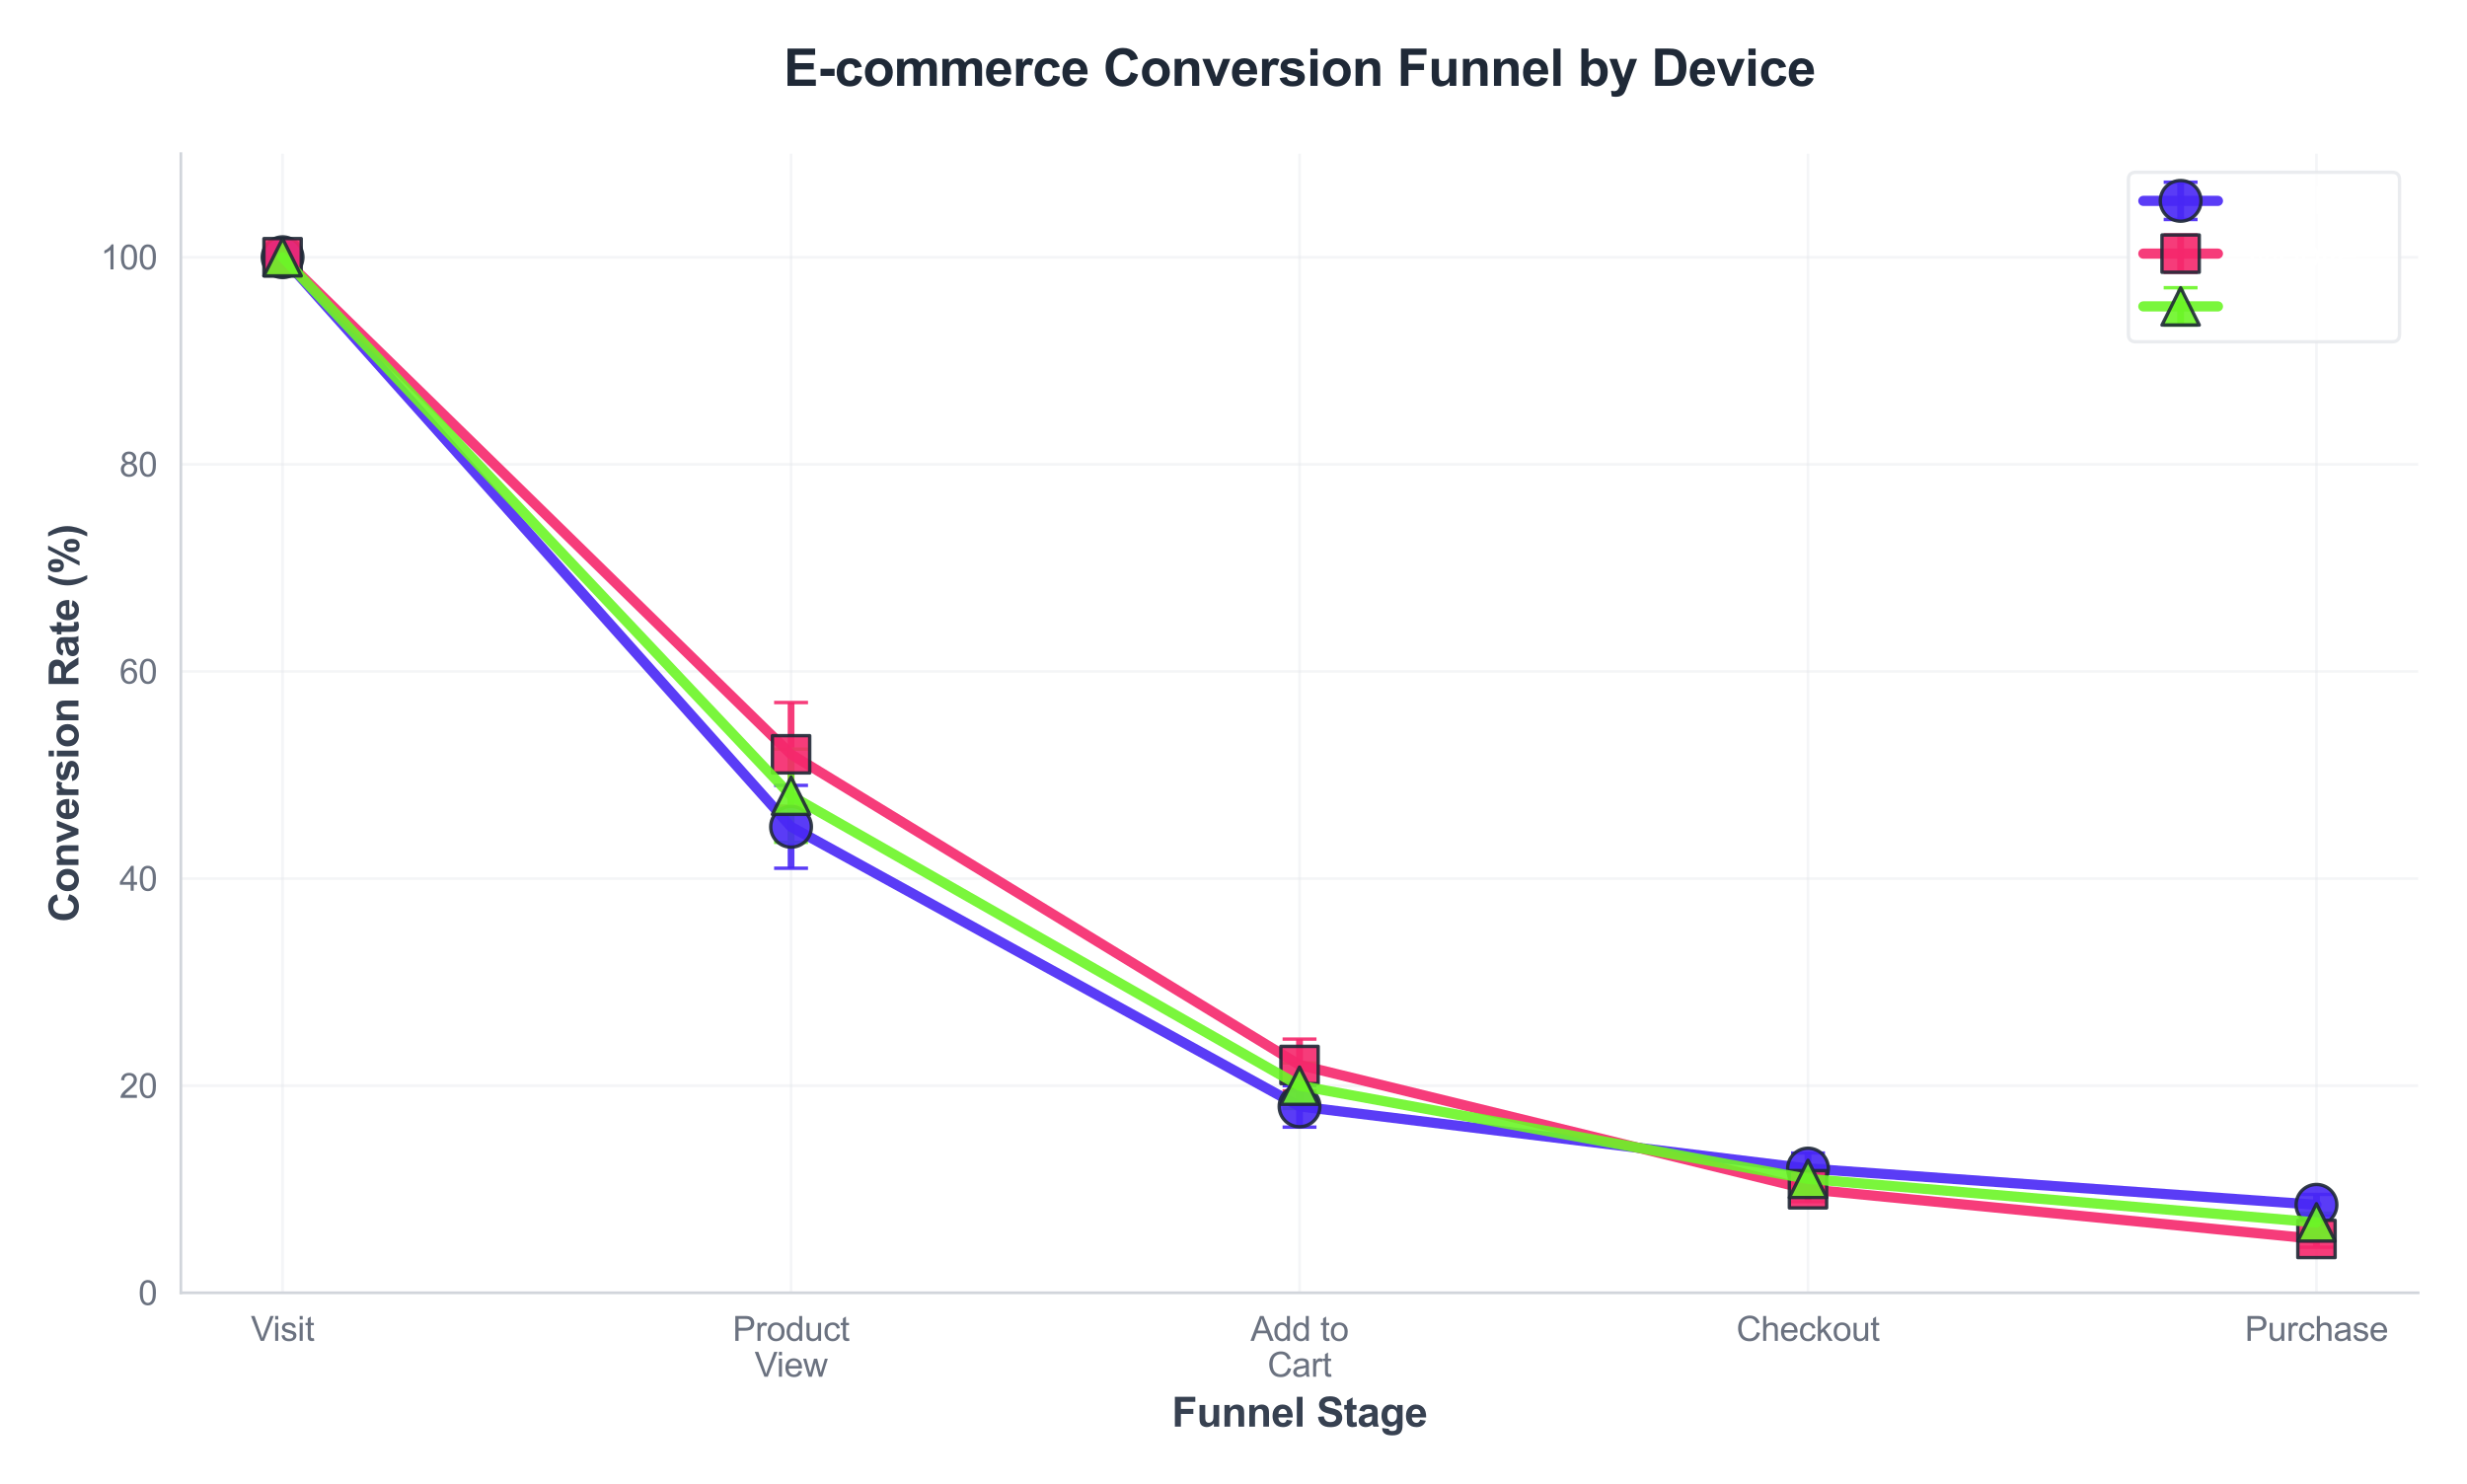 <?xml version="1.0" encoding="utf-8" standalone="no"?>
<!DOCTYPE svg PUBLIC "-//W3C//DTD SVG 1.1//EN"
  "http://www.w3.org/Graphics/SVG/1.1/DTD/svg11.dtd">
<svg xmlns:xlink="http://www.w3.org/1999/xlink" viewBox="0 0 727.525 437.68" xmlns="http://www.w3.org/2000/svg" version="1.1">
 <defs>
  <style type="text/css">*{stroke-linejoin: round; stroke-linecap: butt}</style>
 </defs>
 <g id="figure_1">
  <g id="patch_1">
   <path d="M 0 437.68 
L 727.525 437.68 
L 727.525 0 
L 0 0 
z
" style="fill: #ffffff"/>
  </g>
  <g id="axes_1">
   <g id="patch_2">
    <path d="M 53.344 381.297 
L 713.125 381.297 
L 713.125 45.32 
L 53.344 45.32 
z
" style="fill: #ffffff"/>
   </g>
   <g id="matplotlib.axis_1">
    <g id="xtick_1">
     <g id="line2d_1">
      <path d="M 83.334 381.297 
L 83.334 45.32 
" clip-path="url(#p81d27614bf)" style="fill: none; stroke: #e5e7eb; stroke-opacity: 0.4; stroke-width: 0.8; stroke-linecap: round"/>
     </g>
     <g id="text_1">
      <!-- Visit -->
      <g style="fill: #6b7280" transform="translate(73.976 395.455) scale(0.1 -0.1)">
       <defs>
        <path id="ArialMT-56" d="M 1803 0 
L 28 4581 
L 684 4581 
L 1875 1253 
Q 2019 853 2116 503 
Q 2222 878 2363 1253 
L 3600 4581 
L 4219 4581 
L 2425 0 
L 1803 0 
z
" transform="scale(0.016)"/>
        <path id="ArialMT-69" d="M 425 3934 
L 425 4581 
L 988 4581 
L 988 3934 
L 425 3934 
z
M 425 0 
L 425 3319 
L 988 3319 
L 988 0 
L 425 0 
z
" transform="scale(0.016)"/>
        <path id="ArialMT-73" d="M 197 991 
L 753 1078 
Q 800 744 1014 566 
Q 1228 388 1613 388 
Q 2000 388 2187 545 
Q 2375 703 2375 916 
Q 2375 1106 2209 1216 
Q 2094 1291 1634 1406 
Q 1016 1563 777 1677 
Q 538 1791 414 1992 
Q 291 2194 291 2438 
Q 291 2659 392 2848 
Q 494 3038 669 3163 
Q 800 3259 1026 3326 
Q 1253 3394 1513 3394 
Q 1903 3394 2198 3281 
Q 2494 3169 2634 2976 
Q 2775 2784 2828 2463 
L 2278 2388 
Q 2241 2644 2061 2787 
Q 1881 2931 1553 2931 
Q 1166 2931 1000 2803 
Q 834 2675 834 2503 
Q 834 2394 903 2306 
Q 972 2216 1119 2156 
Q 1203 2125 1616 2013 
Q 2213 1853 2448 1751 
Q 2684 1650 2818 1456 
Q 2953 1263 2953 975 
Q 2953 694 2789 445 
Q 2625 197 2315 61 
Q 2006 -75 1616 -75 
Q 969 -75 630 194 
Q 291 463 197 991 
z
" transform="scale(0.016)"/>
        <path id="ArialMT-74" d="M 1650 503 
L 1731 6 
Q 1494 -44 1306 -44 
Q 1000 -44 831 53 
Q 663 150 594 308 
Q 525 466 525 972 
L 525 2881 
L 113 2881 
L 113 3319 
L 525 3319 
L 525 4141 
L 1084 4478 
L 1084 3319 
L 1650 3319 
L 1650 2881 
L 1084 2881 
L 1084 941 
Q 1084 700 1114 631 
Q 1144 563 1211 522 
Q 1278 481 1403 481 
Q 1497 481 1650 503 
z
" transform="scale(0.016)"/>
       </defs>
       <use xlink:href="#ArialMT-56"/>
       <use xlink:href="#ArialMT-69" transform="translate(64.949 0)"/>
       <use xlink:href="#ArialMT-73" transform="translate(87.166 0)"/>
       <use xlink:href="#ArialMT-69" transform="translate(137.166 0)"/>
       <use xlink:href="#ArialMT-74" transform="translate(159.383 0)"/>
      </g>
     </g>
    </g>
    <g id="xtick_2">
     <g id="line2d_2">
      <path d="M 233.284 381.297 
L 233.284 45.32 
" clip-path="url(#p81d27614bf)" style="fill: none; stroke: #e5e7eb; stroke-opacity: 0.4; stroke-width: 0.8; stroke-linecap: round"/>
     </g>
     <g id="text_2">
      <!-- Product -->
      <g style="fill: #6b7280" transform="translate(216.054 395.455) scale(0.1 -0.1)">
       <defs>
        <path id="ArialMT-50" d="M 494 0 
L 494 4581 
L 2222 4581 
Q 2678 4581 2919 4538 
Q 3256 4481 3484 4323 
Q 3713 4166 3852 3881 
Q 3991 3597 3991 3256 
Q 3991 2672 3619 2267 
Q 3247 1863 2275 1863 
L 1100 1863 
L 1100 0 
L 494 0 
z
M 1100 2403 
L 2284 2403 
Q 2872 2403 3119 2622 
Q 3366 2841 3366 3238 
Q 3366 3525 3220 3729 
Q 3075 3934 2838 4000 
Q 2684 4041 2272 4041 
L 1100 4041 
L 1100 2403 
z
" transform="scale(0.016)"/>
        <path id="ArialMT-72" d="M 416 0 
L 416 3319 
L 922 3319 
L 922 2816 
Q 1116 3169 1280 3281 
Q 1444 3394 1641 3394 
Q 1925 3394 2219 3213 
L 2025 2691 
Q 1819 2813 1613 2813 
Q 1428 2813 1281 2702 
Q 1134 2591 1072 2394 
Q 978 2094 978 1738 
L 978 0 
L 416 0 
z
" transform="scale(0.016)"/>
        <path id="ArialMT-6f" d="M 213 1659 
Q 213 2581 725 3025 
Q 1153 3394 1769 3394 
Q 2453 3394 2887 2945 
Q 3322 2497 3322 1706 
Q 3322 1066 3130 698 
Q 2938 331 2570 128 
Q 2203 -75 1769 -75 
Q 1072 -75 642 372 
Q 213 819 213 1659 
z
M 791 1659 
Q 791 1022 1069 705 
Q 1347 388 1769 388 
Q 2188 388 2466 706 
Q 2744 1025 2744 1678 
Q 2744 2294 2464 2611 
Q 2184 2928 1769 2928 
Q 1347 2928 1069 2612 
Q 791 2297 791 1659 
z
" transform="scale(0.016)"/>
        <path id="ArialMT-64" d="M 2575 0 
L 2575 419 
Q 2259 -75 1647 -75 
Q 1250 -75 917 144 
Q 584 363 401 755 
Q 219 1147 219 1656 
Q 219 2153 384 2558 
Q 550 2963 881 3178 
Q 1213 3394 1622 3394 
Q 1922 3394 2156 3267 
Q 2391 3141 2538 2938 
L 2538 4581 
L 3097 4581 
L 3097 0 
L 2575 0 
z
M 797 1656 
Q 797 1019 1065 703 
Q 1334 388 1700 388 
Q 2069 388 2326 689 
Q 2584 991 2584 1609 
Q 2584 2291 2321 2609 
Q 2059 2928 1675 2928 
Q 1300 2928 1048 2622 
Q 797 2316 797 1656 
z
" transform="scale(0.016)"/>
        <path id="ArialMT-75" d="M 2597 0 
L 2597 488 
Q 2209 -75 1544 -75 
Q 1250 -75 995 37 
Q 741 150 617 320 
Q 494 491 444 738 
Q 409 903 409 1263 
L 409 3319 
L 972 3319 
L 972 1478 
Q 972 1038 1006 884 
Q 1059 663 1231 536 
Q 1403 409 1656 409 
Q 1909 409 2131 539 
Q 2353 669 2445 892 
Q 2538 1116 2538 1541 
L 2538 3319 
L 3100 3319 
L 3100 0 
L 2597 0 
z
" transform="scale(0.016)"/>
        <path id="ArialMT-63" d="M 2588 1216 
L 3141 1144 
Q 3050 572 2676 248 
Q 2303 -75 1759 -75 
Q 1078 -75 664 370 
Q 250 816 250 1647 
Q 250 2184 428 2587 
Q 606 2991 970 3192 
Q 1334 3394 1763 3394 
Q 2303 3394 2647 3120 
Q 2991 2847 3088 2344 
L 2541 2259 
Q 2463 2594 2264 2762 
Q 2066 2931 1784 2931 
Q 1359 2931 1093 2626 
Q 828 2322 828 1663 
Q 828 994 1084 691 
Q 1341 388 1753 388 
Q 2084 388 2306 591 
Q 2528 794 2588 1216 
z
" transform="scale(0.016)"/>
       </defs>
       <use xlink:href="#ArialMT-50"/>
       <use xlink:href="#ArialMT-72" transform="translate(66.699 0)"/>
       <use xlink:href="#ArialMT-6f" transform="translate(100 0)"/>
       <use xlink:href="#ArialMT-64" transform="translate(155.615 0)"/>
       <use xlink:href="#ArialMT-75" transform="translate(211.23 0)"/>
       <use xlink:href="#ArialMT-63" transform="translate(266.846 0)"/>
       <use xlink:href="#ArialMT-74" transform="translate(316.846 0)"/>
      </g>
      <!-- View -->
      <g style="fill: #6b7280" transform="translate(222.534 406.031) scale(0.1 -0.1)">
       <defs>
        <path id="ArialMT-65" d="M 2694 1069 
L 3275 997 
Q 3138 488 2766 206 
Q 2394 -75 1816 -75 
Q 1088 -75 661 373 
Q 234 822 234 1631 
Q 234 2469 665 2931 
Q 1097 3394 1784 3394 
Q 2450 3394 2872 2941 
Q 3294 2488 3294 1666 
Q 3294 1616 3291 1516 
L 816 1516 
Q 847 969 1125 678 
Q 1403 388 1819 388 
Q 2128 388 2347 550 
Q 2566 713 2694 1069 
z
M 847 1978 
L 2700 1978 
Q 2663 2397 2488 2606 
Q 2219 2931 1791 2931 
Q 1403 2931 1139 2672 
Q 875 2413 847 1978 
z
" transform="scale(0.016)"/>
        <path id="ArialMT-77" d="M 1034 0 
L 19 3319 
L 600 3319 
L 1128 1403 
L 1325 691 
Q 1338 744 1497 1375 
L 2025 3319 
L 2603 3319 
L 3100 1394 
L 3266 759 
L 3456 1400 
L 4025 3319 
L 4572 3319 
L 3534 0 
L 2950 0 
L 2422 1988 
L 2294 2553 
L 1622 0 
L 1034 0 
z
" transform="scale(0.016)"/>
       </defs>
       <use xlink:href="#ArialMT-56"/>
       <use xlink:href="#ArialMT-69" transform="translate(64.949 0)"/>
       <use xlink:href="#ArialMT-65" transform="translate(87.166 0)"/>
       <use xlink:href="#ArialMT-77" transform="translate(142.781 0)"/>
      </g>
     </g>
    </g>
    <g id="xtick_3">
     <g id="line2d_3">
      <path d="M 383.235 381.297 
L 383.235 45.32 
" clip-path="url(#p81d27614bf)" style="fill: none; stroke: #e5e7eb; stroke-opacity: 0.4; stroke-width: 0.8; stroke-linecap: round"/>
     </g>
     <g id="text_3">
      <!-- Add to -->
      <g style="fill: #6b7280" transform="translate(368.78 395.455) scale(0.1 -0.1)">
       <defs>
        <path id="ArialMT-41" d="M -9 0 
L 1750 4581 
L 2403 4581 
L 4278 0 
L 3588 0 
L 3053 1388 
L 1138 1388 
L 634 0 
L -9 0 
z
M 1313 1881 
L 2866 1881 
L 2388 3150 
Q 2169 3728 2063 4100 
Q 1975 3659 1816 3225 
L 1313 1881 
z
" transform="scale(0.016)"/>
        <path id="ArialMT-20" transform="scale(0.016)"/>
       </defs>
       <use xlink:href="#ArialMT-41"/>
       <use xlink:href="#ArialMT-64" transform="translate(66.699 0)"/>
       <use xlink:href="#ArialMT-64" transform="translate(122.314 0)"/>
       <use xlink:href="#ArialMT-20" transform="translate(177.93 0)"/>
       <use xlink:href="#ArialMT-74" transform="translate(205.713 0)"/>
       <use xlink:href="#ArialMT-6f" transform="translate(233.496 0)"/>
      </g>
      <!-- Cart -->
      <g style="fill: #6b7280" transform="translate(373.789 406.031) scale(0.1 -0.1)">
       <defs>
        <path id="ArialMT-43" d="M 3763 1606 
L 4369 1453 
Q 4178 706 3683 314 
Q 3188 -78 2472 -78 
Q 1731 -78 1267 223 
Q 803 525 561 1097 
Q 319 1669 319 2325 
Q 319 3041 592 3573 
Q 866 4106 1370 4382 
Q 1875 4659 2481 4659 
Q 3169 4659 3637 4309 
Q 4106 3959 4291 3325 
L 3694 3184 
Q 3534 3684 3231 3912 
Q 2928 4141 2469 4141 
Q 1941 4141 1586 3887 
Q 1231 3634 1087 3207 
Q 944 2781 944 2328 
Q 944 1744 1114 1308 
Q 1284 872 1643 656 
Q 2003 441 2422 441 
Q 2931 441 3284 734 
Q 3638 1028 3763 1606 
z
" transform="scale(0.016)"/>
        <path id="ArialMT-61" d="M 2588 409 
Q 2275 144 1986 34 
Q 1697 -75 1366 -75 
Q 819 -75 525 192 
Q 231 459 231 875 
Q 231 1119 342 1320 
Q 453 1522 633 1644 
Q 813 1766 1038 1828 
Q 1203 1872 1538 1913 
Q 2219 1994 2541 2106 
Q 2544 2222 2544 2253 
Q 2544 2597 2384 2738 
Q 2169 2928 1744 2928 
Q 1347 2928 1158 2789 
Q 969 2650 878 2297 
L 328 2372 
Q 403 2725 575 2942 
Q 747 3159 1072 3276 
Q 1397 3394 1825 3394 
Q 2250 3394 2515 3294 
Q 2781 3194 2906 3042 
Q 3031 2891 3081 2659 
Q 3109 2516 3109 2141 
L 3109 1391 
Q 3109 606 3145 398 
Q 3181 191 3288 0 
L 2700 0 
Q 2613 175 2588 409 
z
M 2541 1666 
Q 2234 1541 1622 1453 
Q 1275 1403 1131 1340 
Q 988 1278 909 1158 
Q 831 1038 831 891 
Q 831 666 1001 516 
Q 1172 366 1500 366 
Q 1825 366 2078 508 
Q 2331 650 2450 897 
Q 2541 1088 2541 1459 
L 2541 1666 
z
" transform="scale(0.016)"/>
       </defs>
       <use xlink:href="#ArialMT-43"/>
       <use xlink:href="#ArialMT-61" transform="translate(72.217 0)"/>
       <use xlink:href="#ArialMT-72" transform="translate(127.832 0)"/>
       <use xlink:href="#ArialMT-74" transform="translate(161.133 0)"/>
      </g>
     </g>
    </g>
    <g id="xtick_4">
     <g id="line2d_4">
      <path d="M 533.185 381.297 
L 533.185 45.32 
" clip-path="url(#p81d27614bf)" style="fill: none; stroke: #e5e7eb; stroke-opacity: 0.4; stroke-width: 0.8; stroke-linecap: round"/>
     </g>
     <g id="text_4">
      <!-- Checkout -->
      <g style="fill: #6b7280" transform="translate(512.063 395.455) scale(0.1 -0.1)">
       <defs>
        <path id="ArialMT-68" d="M 422 0 
L 422 4581 
L 984 4581 
L 984 2938 
Q 1378 3394 1978 3394 
Q 2347 3394 2619 3248 
Q 2891 3103 3008 2847 
Q 3125 2591 3125 2103 
L 3125 0 
L 2563 0 
L 2563 2103 
Q 2563 2525 2380 2717 
Q 2197 2909 1863 2909 
Q 1613 2909 1392 2779 
Q 1172 2650 1078 2428 
Q 984 2206 984 1816 
L 984 0 
L 422 0 
z
" transform="scale(0.016)"/>
        <path id="ArialMT-6b" d="M 425 0 
L 425 4581 
L 988 4581 
L 988 1969 
L 2319 3319 
L 3047 3319 
L 1778 2088 
L 3175 0 
L 2481 0 
L 1384 1697 
L 988 1316 
L 988 0 
L 425 0 
z
" transform="scale(0.016)"/>
       </defs>
       <use xlink:href="#ArialMT-43"/>
       <use xlink:href="#ArialMT-68" transform="translate(72.217 0)"/>
       <use xlink:href="#ArialMT-65" transform="translate(127.832 0)"/>
       <use xlink:href="#ArialMT-63" transform="translate(183.447 0)"/>
       <use xlink:href="#ArialMT-6b" transform="translate(233.447 0)"/>
       <use xlink:href="#ArialMT-6f" transform="translate(283.447 0)"/>
       <use xlink:href="#ArialMT-75" transform="translate(339.062 0)"/>
       <use xlink:href="#ArialMT-74" transform="translate(394.678 0)"/>
      </g>
     </g>
    </g>
    <g id="xtick_5">
     <g id="line2d_5">
      <path d="M 683.135 381.297 
L 683.135 45.32 
" clip-path="url(#p81d27614bf)" style="fill: none; stroke: #e5e7eb; stroke-opacity: 0.4; stroke-width: 0.8; stroke-linecap: round"/>
     </g>
     <g id="text_5">
      <!-- Purchase -->
      <g style="fill: #6b7280" transform="translate(662.013 395.455) scale(0.1 -0.1)">
       <use xlink:href="#ArialMT-50"/>
       <use xlink:href="#ArialMT-75" transform="translate(66.699 0)"/>
       <use xlink:href="#ArialMT-72" transform="translate(122.314 0)"/>
       <use xlink:href="#ArialMT-63" transform="translate(155.615 0)"/>
       <use xlink:href="#ArialMT-68" transform="translate(205.615 0)"/>
       <use xlink:href="#ArialMT-61" transform="translate(261.23 0)"/>
       <use xlink:href="#ArialMT-73" transform="translate(316.846 0)"/>
       <use xlink:href="#ArialMT-65" transform="translate(366.846 0)"/>
      </g>
     </g>
    </g>
    <g id="text_6">
     <!-- Funnel Stage -->
     <g style="fill: #374151" transform="translate(345.568 420.755) scale(0.12 -0.12)">
      <defs>
       <path id="Arial-BoldMT-46" d="M 472 0 
L 472 4581 
L 3613 4581 
L 3613 3806 
L 1397 3806 
L 1397 2722 
L 3309 2722 
L 3309 1947 
L 1397 1947 
L 1397 0 
L 472 0 
z
" transform="scale(0.016)"/>
       <path id="Arial-BoldMT-75" d="M 2644 0 
L 2644 497 
Q 2463 231 2167 78 
Q 1872 -75 1544 -75 
Q 1209 -75 943 72 
Q 678 219 559 484 
Q 441 750 441 1219 
L 441 3319 
L 1319 3319 
L 1319 1794 
Q 1319 1094 1367 936 
Q 1416 778 1544 686 
Q 1672 594 1869 594 
Q 2094 594 2272 717 
Q 2450 841 2515 1023 
Q 2581 1206 2581 1919 
L 2581 3319 
L 3459 3319 
L 3459 0 
L 2644 0 
z
" transform="scale(0.016)"/>
       <path id="Arial-BoldMT-6e" d="M 3478 0 
L 2600 0 
L 2600 1694 
Q 2600 2231 2544 2389 
Q 2488 2547 2361 2634 
Q 2234 2722 2056 2722 
Q 1828 2722 1647 2597 
Q 1466 2472 1398 2265 
Q 1331 2059 1331 1503 
L 1331 0 
L 453 0 
L 453 3319 
L 1269 3319 
L 1269 2831 
Q 1703 3394 2363 3394 
Q 2653 3394 2893 3289 
Q 3134 3184 3257 3021 
Q 3381 2859 3429 2653 
Q 3478 2447 3478 2063 
L 3478 0 
z
" transform="scale(0.016)"/>
       <path id="Arial-BoldMT-65" d="M 2381 1056 
L 3256 909 
Q 3088 428 2723 176 
Q 2359 -75 1813 -75 
Q 947 -75 531 491 
Q 203 944 203 1634 
Q 203 2459 634 2926 
Q 1066 3394 1725 3394 
Q 2466 3394 2894 2905 
Q 3322 2416 3303 1406 
L 1103 1406 
Q 1113 1016 1316 798 
Q 1519 581 1822 581 
Q 2028 581 2168 693 
Q 2309 806 2381 1056 
z
M 2431 1944 
Q 2422 2325 2234 2523 
Q 2047 2722 1778 2722 
Q 1491 2722 1303 2513 
Q 1116 2303 1119 1944 
L 2431 1944 
z
" transform="scale(0.016)"/>
       <path id="Arial-BoldMT-6c" d="M 459 0 
L 459 4581 
L 1338 4581 
L 1338 0 
L 459 0 
z
" transform="scale(0.016)"/>
       <path id="Arial-BoldMT-20" transform="scale(0.016)"/>
       <path id="Arial-BoldMT-53" d="M 231 1491 
L 1131 1578 
Q 1213 1125 1461 912 
Q 1709 700 2131 700 
Q 2578 700 2804 889 
Q 3031 1078 3031 1331 
Q 3031 1494 2936 1608 
Q 2841 1722 2603 1806 
Q 2441 1863 1863 2006 
Q 1119 2191 819 2459 
Q 397 2838 397 3381 
Q 397 3731 595 4036 
Q 794 4341 1167 4500 
Q 1541 4659 2069 4659 
Q 2931 4659 3367 4281 
Q 3803 3903 3825 3272 
L 2900 3231 
Q 2841 3584 2645 3739 
Q 2450 3894 2059 3894 
Q 1656 3894 1428 3728 
Q 1281 3622 1281 3444 
Q 1281 3281 1419 3166 
Q 1594 3019 2269 2859 
Q 2944 2700 3267 2529 
Q 3591 2359 3773 2064 
Q 3956 1769 3956 1334 
Q 3956 941 3737 597 
Q 3519 253 3119 86 
Q 2719 -81 2122 -81 
Q 1253 -81 787 320 
Q 322 722 231 1491 
z
" transform="scale(0.016)"/>
       <path id="Arial-BoldMT-74" d="M 1981 3319 
L 1981 2619 
L 1381 2619 
L 1381 1281 
Q 1381 875 1398 808 
Q 1416 741 1477 697 
Q 1538 653 1625 653 
Q 1747 653 1978 738 
L 2053 56 
Q 1747 -75 1359 -75 
Q 1122 -75 931 4 
Q 741 84 652 211 
Q 563 338 528 553 
Q 500 706 500 1172 
L 500 2619 
L 97 2619 
L 97 3319 
L 500 3319 
L 500 3978 
L 1381 4491 
L 1381 3319 
L 1981 3319 
z
" transform="scale(0.016)"/>
       <path id="Arial-BoldMT-61" d="M 1116 2306 
L 319 2450 
Q 453 2931 781 3162 
Q 1109 3394 1756 3394 
Q 2344 3394 2631 3255 
Q 2919 3116 3036 2902 
Q 3153 2688 3153 2116 
L 3144 1091 
Q 3144 653 3186 445 
Q 3228 238 3344 0 
L 2475 0 
Q 2441 88 2391 259 
Q 2369 338 2359 363 
Q 2134 144 1878 34 
Q 1622 -75 1331 -75 
Q 819 -75 523 203 
Q 228 481 228 906 
Q 228 1188 362 1408 
Q 497 1628 739 1745 
Q 981 1863 1438 1950 
Q 2053 2066 2291 2166 
L 2291 2253 
Q 2291 2506 2166 2614 
Q 2041 2722 1694 2722 
Q 1459 2722 1328 2630 
Q 1197 2538 1116 2306 
z
M 2291 1594 
Q 2122 1538 1756 1459 
Q 1391 1381 1278 1306 
Q 1106 1184 1106 997 
Q 1106 813 1243 678 
Q 1381 544 1594 544 
Q 1831 544 2047 700 
Q 2206 819 2256 991 
Q 2291 1103 2291 1419 
L 2291 1594 
z
" transform="scale(0.016)"/>
       <path id="Arial-BoldMT-67" d="M 378 -219 
L 1381 -341 
Q 1406 -516 1497 -581 
Q 1622 -675 1891 -675 
Q 2234 -675 2406 -572 
Q 2522 -503 2581 -350 
Q 2622 -241 2622 53 
L 2622 538 
Q 2228 0 1628 0 
Q 959 0 569 566 
Q 263 1013 263 1678 
Q 263 2513 664 2953 
Q 1066 3394 1663 3394 
Q 2278 3394 2678 2853 
L 2678 3319 
L 3500 3319 
L 3500 341 
Q 3500 -247 3403 -537 
Q 3306 -828 3131 -993 
Q 2956 -1159 2664 -1253 
Q 2372 -1347 1925 -1347 
Q 1081 -1347 728 -1058 
Q 375 -769 375 -325 
Q 375 -281 378 -219 
z
M 1163 1728 
Q 1163 1200 1367 954 
Q 1572 709 1872 709 
Q 2194 709 2416 961 
Q 2638 1213 2638 1706 
Q 2638 2222 2425 2472 
Q 2213 2722 1888 2722 
Q 1572 2722 1367 2476 
Q 1163 2231 1163 1728 
z
" transform="scale(0.016)"/>
      </defs>
      <use xlink:href="#Arial-BoldMT-46"/>
      <use xlink:href="#Arial-BoldMT-75" transform="translate(61.084 0)"/>
      <use xlink:href="#Arial-BoldMT-6e" transform="translate(122.168 0)"/>
      <use xlink:href="#Arial-BoldMT-6e" transform="translate(183.252 0)"/>
      <use xlink:href="#Arial-BoldMT-65" transform="translate(244.336 0)"/>
      <use xlink:href="#Arial-BoldMT-6c" transform="translate(299.951 0)"/>
      <use xlink:href="#Arial-BoldMT-20" transform="translate(327.734 0)"/>
      <use xlink:href="#Arial-BoldMT-53" transform="translate(355.518 0)"/>
      <use xlink:href="#Arial-BoldMT-74" transform="translate(422.217 0)"/>
      <use xlink:href="#Arial-BoldMT-61" transform="translate(455.518 0)"/>
      <use xlink:href="#Arial-BoldMT-67" transform="translate(511.133 0)"/>
      <use xlink:href="#Arial-BoldMT-65" transform="translate(572.217 0)"/>
     </g>
    </g>
   </g>
   <g id="matplotlib.axis_2">
    <g id="ytick_1">
     <g id="line2d_6">
      <path d="M 53.344 381.297 
L 713.125 381.297 
" clip-path="url(#p81d27614bf)" style="fill: none; stroke: #e5e7eb; stroke-opacity: 0.4; stroke-width: 0.8; stroke-linecap: round"/>
     </g>
     <g id="text_7">
      <!-- 0 -->
      <g style="fill: #6b7280" transform="translate(40.783 384.876) scale(0.1 -0.1)">
       <defs>
        <path id="ArialMT-30" d="M 266 2259 
Q 266 3072 433 3567 
Q 600 4063 929 4331 
Q 1259 4600 1759 4600 
Q 2128 4600 2406 4451 
Q 2684 4303 2865 4023 
Q 3047 3744 3150 3342 
Q 3253 2941 3253 2259 
Q 3253 1453 3087 958 
Q 2922 463 2592 192 
Q 2263 -78 1759 -78 
Q 1097 -78 719 397 
Q 266 969 266 2259 
z
M 844 2259 
Q 844 1131 1108 757 
Q 1372 384 1759 384 
Q 2147 384 2411 759 
Q 2675 1134 2675 2259 
Q 2675 3391 2411 3762 
Q 2147 4134 1753 4134 
Q 1366 4134 1134 3806 
Q 844 3388 844 2259 
z
" transform="scale(0.016)"/>
       </defs>
       <use xlink:href="#ArialMT-30"/>
      </g>
     </g>
    </g>
    <g id="ytick_2">
     <g id="line2d_7">
      <path d="M 53.344 320.21 
L 713.125 320.21 
" clip-path="url(#p81d27614bf)" style="fill: none; stroke: #e5e7eb; stroke-opacity: 0.4; stroke-width: 0.8; stroke-linecap: round"/>
     </g>
     <g id="text_8">
      <!-- 20 -->
      <g style="fill: #6b7280" transform="translate(35.222 323.789) scale(0.1 -0.1)">
       <defs>
        <path id="ArialMT-32" d="M 3222 541 
L 3222 0 
L 194 0 
Q 188 203 259 391 
Q 375 700 629 1000 
Q 884 1300 1366 1694 
Q 2113 2306 2375 2664 
Q 2638 3022 2638 3341 
Q 2638 3675 2398 3904 
Q 2159 4134 1775 4134 
Q 1369 4134 1125 3890 
Q 881 3647 878 3216 
L 300 3275 
Q 359 3922 746 4261 
Q 1134 4600 1788 4600 
Q 2447 4600 2831 4234 
Q 3216 3869 3216 3328 
Q 3216 3053 3103 2787 
Q 2991 2522 2730 2228 
Q 2469 1934 1863 1422 
Q 1356 997 1212 845 
Q 1069 694 975 541 
L 3222 541 
z
" transform="scale(0.016)"/>
       </defs>
       <use xlink:href="#ArialMT-32"/>
       <use xlink:href="#ArialMT-30" transform="translate(55.615 0)"/>
      </g>
     </g>
    </g>
    <g id="ytick_3">
     <g id="line2d_8">
      <path d="M 53.344 259.123 
L 713.125 259.123 
" clip-path="url(#p81d27614bf)" style="fill: none; stroke: #e5e7eb; stroke-opacity: 0.4; stroke-width: 0.8; stroke-linecap: round"/>
     </g>
     <g id="text_9">
      <!-- 40 -->
      <g style="fill: #6b7280" transform="translate(35.222 262.702) scale(0.1 -0.1)">
       <defs>
        <path id="ArialMT-34" d="M 2069 0 
L 2069 1097 
L 81 1097 
L 81 1613 
L 2172 4581 
L 2631 4581 
L 2631 1613 
L 3250 1613 
L 3250 1097 
L 2631 1097 
L 2631 0 
L 2069 0 
z
M 2069 1613 
L 2069 3678 
L 634 1613 
L 2069 1613 
z
" transform="scale(0.016)"/>
       </defs>
       <use xlink:href="#ArialMT-34"/>
       <use xlink:href="#ArialMT-30" transform="translate(55.615 0)"/>
      </g>
     </g>
    </g>
    <g id="ytick_4">
     <g id="line2d_9">
      <path d="M 53.344 198.036 
L 713.125 198.036 
" clip-path="url(#p81d27614bf)" style="fill: none; stroke: #e5e7eb; stroke-opacity: 0.4; stroke-width: 0.8; stroke-linecap: round"/>
     </g>
     <g id="text_10">
      <!-- 60 -->
      <g style="fill: #6b7280" transform="translate(35.222 201.615) scale(0.1 -0.1)">
       <defs>
        <path id="ArialMT-36" d="M 3184 3459 
L 2625 3416 
Q 2550 3747 2413 3897 
Q 2184 4138 1850 4138 
Q 1581 4138 1378 3988 
Q 1113 3794 959 3422 
Q 806 3050 800 2363 
Q 1003 2672 1297 2822 
Q 1591 2972 1913 2972 
Q 2475 2972 2870 2558 
Q 3266 2144 3266 1488 
Q 3266 1056 3080 686 
Q 2894 316 2569 119 
Q 2244 -78 1831 -78 
Q 1128 -78 684 439 
Q 241 956 241 2144 
Q 241 3472 731 4075 
Q 1159 4600 1884 4600 
Q 2425 4600 2770 4297 
Q 3116 3994 3184 3459 
z
M 888 1484 
Q 888 1194 1011 928 
Q 1134 663 1356 523 
Q 1578 384 1822 384 
Q 2178 384 2434 671 
Q 2691 959 2691 1453 
Q 2691 1928 2437 2201 
Q 2184 2475 1800 2475 
Q 1419 2475 1153 2201 
Q 888 1928 888 1484 
z
" transform="scale(0.016)"/>
       </defs>
       <use xlink:href="#ArialMT-36"/>
       <use xlink:href="#ArialMT-30" transform="translate(55.615 0)"/>
      </g>
     </g>
    </g>
    <g id="ytick_5">
     <g id="line2d_10">
      <path d="M 53.344 136.95 
L 713.125 136.95 
" clip-path="url(#p81d27614bf)" style="fill: none; stroke: #e5e7eb; stroke-opacity: 0.4; stroke-width: 0.8; stroke-linecap: round"/>
     </g>
     <g id="text_11">
      <!-- 80 -->
      <g style="fill: #6b7280" transform="translate(35.222 140.529) scale(0.1 -0.1)">
       <defs>
        <path id="ArialMT-38" d="M 1131 2484 
Q 781 2613 612 2850 
Q 444 3088 444 3419 
Q 444 3919 803 4259 
Q 1163 4600 1759 4600 
Q 2359 4600 2725 4251 
Q 3091 3903 3091 3403 
Q 3091 3084 2923 2848 
Q 2756 2613 2416 2484 
Q 2838 2347 3058 2040 
Q 3278 1734 3278 1309 
Q 3278 722 2862 322 
Q 2447 -78 1769 -78 
Q 1091 -78 675 323 
Q 259 725 259 1325 
Q 259 1772 486 2073 
Q 713 2375 1131 2484 
z
M 1019 3438 
Q 1019 3113 1228 2906 
Q 1438 2700 1772 2700 
Q 2097 2700 2305 2904 
Q 2513 3109 2513 3406 
Q 2513 3716 2298 3927 
Q 2084 4138 1766 4138 
Q 1444 4138 1231 3931 
Q 1019 3725 1019 3438 
z
M 838 1322 
Q 838 1081 952 856 
Q 1066 631 1291 507 
Q 1516 384 1775 384 
Q 2178 384 2440 643 
Q 2703 903 2703 1303 
Q 2703 1709 2433 1975 
Q 2163 2241 1756 2241 
Q 1359 2241 1098 1978 
Q 838 1716 838 1322 
z
" transform="scale(0.016)"/>
       </defs>
       <use xlink:href="#ArialMT-38"/>
       <use xlink:href="#ArialMT-30" transform="translate(55.615 0)"/>
      </g>
     </g>
    </g>
    <g id="ytick_6">
     <g id="line2d_11">
      <path d="M 53.344 75.863 
L 713.125 75.863 
" clip-path="url(#p81d27614bf)" style="fill: none; stroke: #e5e7eb; stroke-opacity: 0.4; stroke-width: 0.8; stroke-linecap: round"/>
     </g>
     <g id="text_12">
      <!-- 100 -->
      <g style="fill: #6b7280" transform="translate(29.661 79.442) scale(0.1 -0.1)">
       <defs>
        <path id="ArialMT-31" d="M 2384 0 
L 1822 0 
L 1822 3584 
Q 1619 3391 1289 3197 
Q 959 3003 697 2906 
L 697 3450 
Q 1169 3672 1522 3987 
Q 1875 4303 2022 4600 
L 2384 4600 
L 2384 0 
z
" transform="scale(0.016)"/>
       </defs>
       <use xlink:href="#ArialMT-31"/>
       <use xlink:href="#ArialMT-30" transform="translate(55.615 0)"/>
       <use xlink:href="#ArialMT-30" transform="translate(111.23 0)"/>
      </g>
     </g>
    </g>
    <g id="text_13">
     <!-- Conversion Rate (%) -->
     <g style="fill: #374151" transform="translate(23.136 271.981) rotate(-90) scale(0.12 -0.12)">
      <defs>
       <path id="Arial-BoldMT-43" d="M 3397 1684 
L 4294 1400 
Q 4088 650 3608 286 
Q 3128 -78 2391 -78 
Q 1478 -78 890 545 
Q 303 1169 303 2250 
Q 303 3394 893 4026 
Q 1484 4659 2447 4659 
Q 3288 4659 3813 4163 
Q 4125 3869 4281 3319 
L 3366 3100 
Q 3284 3456 3026 3662 
Q 2769 3869 2400 3869 
Q 1891 3869 1573 3503 
Q 1256 3138 1256 2319 
Q 1256 1450 1568 1081 
Q 1881 713 2381 713 
Q 2750 713 3015 947 
Q 3281 1181 3397 1684 
z
" transform="scale(0.016)"/>
       <path id="Arial-BoldMT-6f" d="M 256 1706 
Q 256 2144 472 2553 
Q 688 2963 1083 3178 
Q 1478 3394 1966 3394 
Q 2719 3394 3200 2905 
Q 3681 2416 3681 1669 
Q 3681 916 3195 420 
Q 2709 -75 1972 -75 
Q 1516 -75 1102 131 
Q 688 338 472 736 
Q 256 1134 256 1706 
z
M 1156 1659 
Q 1156 1166 1390 903 
Q 1625 641 1969 641 
Q 2313 641 2545 903 
Q 2778 1166 2778 1666 
Q 2778 2153 2545 2415 
Q 2313 2678 1969 2678 
Q 1625 2678 1390 2415 
Q 1156 2153 1156 1659 
z
" transform="scale(0.016)"/>
       <path id="Arial-BoldMT-76" d="M 1372 0 
L 34 3319 
L 956 3319 
L 1581 1625 
L 1763 1059 
Q 1834 1275 1853 1344 
Q 1897 1484 1947 1625 
L 2578 3319 
L 3481 3319 
L 2163 0 
L 1372 0 
z
" transform="scale(0.016)"/>
       <path id="Arial-BoldMT-72" d="M 1300 0 
L 422 0 
L 422 3319 
L 1238 3319 
L 1238 2847 
Q 1447 3181 1614 3287 
Q 1781 3394 1994 3394 
Q 2294 3394 2572 3228 
L 2300 2463 
Q 2078 2606 1888 2606 
Q 1703 2606 1575 2504 
Q 1447 2403 1373 2137 
Q 1300 1872 1300 1025 
L 1300 0 
z
" transform="scale(0.016)"/>
       <path id="Arial-BoldMT-73" d="M 150 947 
L 1031 1081 
Q 1088 825 1259 692 
Q 1431 559 1741 559 
Q 2081 559 2253 684 
Q 2369 772 2369 919 
Q 2369 1019 2306 1084 
Q 2241 1147 2013 1200 
Q 950 1434 666 1628 
Q 272 1897 272 2375 
Q 272 2806 612 3100 
Q 953 3394 1669 3394 
Q 2350 3394 2681 3172 
Q 3013 2950 3138 2516 
L 2309 2363 
Q 2256 2556 2107 2659 
Q 1959 2763 1684 2763 
Q 1338 2763 1188 2666 
Q 1088 2597 1088 2488 
Q 1088 2394 1175 2328 
Q 1294 2241 1995 2081 
Q 2697 1922 2975 1691 
Q 3250 1456 3250 1038 
Q 3250 581 2869 253 
Q 2488 -75 1741 -75 
Q 1063 -75 667 200 
Q 272 475 150 947 
z
" transform="scale(0.016)"/>
       <path id="Arial-BoldMT-69" d="M 459 3769 
L 459 4581 
L 1338 4581 
L 1338 3769 
L 459 3769 
z
M 459 0 
L 459 3319 
L 1338 3319 
L 1338 0 
L 459 0 
z
" transform="scale(0.016)"/>
       <path id="Arial-BoldMT-52" d="M 469 0 
L 469 4581 
L 2416 4581 
Q 3150 4581 3483 4457 
Q 3816 4334 4016 4018 
Q 4216 3703 4216 3297 
Q 4216 2781 3912 2445 
Q 3609 2109 3006 2022 
Q 3306 1847 3501 1637 
Q 3697 1428 4028 894 
L 4588 0 
L 3481 0 
L 2813 997 
Q 2456 1531 2325 1670 
Q 2194 1809 2047 1861 
Q 1900 1913 1581 1913 
L 1394 1913 
L 1394 0 
L 469 0 
z
M 1394 2644 
L 2078 2644 
Q 2744 2644 2909 2700 
Q 3075 2756 3169 2893 
Q 3263 3031 3263 3238 
Q 3263 3469 3139 3611 
Q 3016 3753 2791 3791 
Q 2678 3806 2116 3806 
L 1394 3806 
L 1394 2644 
z
" transform="scale(0.016)"/>
       <path id="Arial-BoldMT-28" d="M 1916 -1347 
L 1313 -1347 
Q 834 -625 584 153 
Q 334 931 334 1659 
Q 334 2563 644 3369 
Q 913 4069 1325 4659 
L 1925 4659 
Q 1497 3713 1336 3048 
Q 1175 2384 1175 1641 
Q 1175 1128 1270 590 
Q 1366 53 1531 -431 
Q 1641 -750 1916 -1347 
z
" transform="scale(0.016)"/>
       <path id="Arial-BoldMT-25" d="M 278 3450 
Q 278 4066 548 4362 
Q 819 4659 1281 4659 
Q 1759 4659 2029 4364 
Q 2300 4069 2300 3450 
Q 2300 2834 2029 2537 
Q 1759 2241 1297 2241 
Q 819 2241 548 2536 
Q 278 2831 278 3450 
z
M 963 3456 
Q 963 3009 1066 2856 
Q 1144 2744 1281 2744 
Q 1422 2744 1500 2856 
Q 1600 3009 1600 3456 
Q 1600 3903 1500 4053 
Q 1422 4169 1281 4169 
Q 1144 4169 1066 4056 
Q 963 3903 963 3456 
z
M 1950 -175 
L 1300 -175 
L 3741 4659 
L 4372 4659 
L 1950 -175 
z
M 3369 1028 
Q 3369 1644 3639 1941 
Q 3909 2238 4378 2238 
Q 4850 2238 5120 1941 
Q 5391 1644 5391 1028 
Q 5391 409 5120 112 
Q 4850 -184 4388 -184 
Q 3909 -184 3639 112 
Q 3369 409 3369 1028 
z
M 4053 1031 
Q 4053 584 4156 434 
Q 4234 319 4372 319 
Q 4513 319 4588 431 
Q 4691 584 4691 1031 
Q 4691 1478 4591 1631 
Q 4513 1744 4372 1744 
Q 4231 1744 4156 1631 
Q 4053 1478 4053 1031 
z
" transform="scale(0.016)"/>
       <path id="Arial-BoldMT-29" d="M 216 -1347 
Q 475 -791 581 -494 
Q 688 -197 778 190 
Q 869 578 912 926 
Q 956 1275 956 1641 
Q 956 2384 797 3048 
Q 638 3713 209 4659 
L 806 4659 
Q 1278 3988 1539 3234 
Q 1800 2481 1800 1706 
Q 1800 1053 1594 306 
Q 1359 -531 822 -1347 
L 216 -1347 
z
" transform="scale(0.016)"/>
      </defs>
      <use xlink:href="#Arial-BoldMT-43"/>
      <use xlink:href="#Arial-BoldMT-6f" transform="translate(72.217 0)"/>
      <use xlink:href="#Arial-BoldMT-6e" transform="translate(133.301 0)"/>
      <use xlink:href="#Arial-BoldMT-76" transform="translate(194.385 0)"/>
      <use xlink:href="#Arial-BoldMT-65" transform="translate(250 0)"/>
      <use xlink:href="#Arial-BoldMT-72" transform="translate(305.615 0)"/>
      <use xlink:href="#Arial-BoldMT-73" transform="translate(344.531 0)"/>
      <use xlink:href="#Arial-BoldMT-69" transform="translate(400.146 0)"/>
      <use xlink:href="#Arial-BoldMT-6f" transform="translate(427.93 0)"/>
      <use xlink:href="#Arial-BoldMT-6e" transform="translate(489.014 0)"/>
      <use xlink:href="#Arial-BoldMT-20" transform="translate(550.098 0)"/>
      <use xlink:href="#Arial-BoldMT-52" transform="translate(577.881 0)"/>
      <use xlink:href="#Arial-BoldMT-61" transform="translate(650.098 0)"/>
      <use xlink:href="#Arial-BoldMT-74" transform="translate(705.713 0)"/>
      <use xlink:href="#Arial-BoldMT-65" transform="translate(739.014 0)"/>
      <use xlink:href="#Arial-BoldMT-20" transform="translate(794.629 0)"/>
      <use xlink:href="#Arial-BoldMT-28" transform="translate(822.412 0)"/>
      <use xlink:href="#Arial-BoldMT-25" transform="translate(855.713 0)"/>
      <use xlink:href="#Arial-BoldMT-29" transform="translate(944.629 0)"/>
     </g>
    </g>
   </g>
   <g id="LineCollection_1">
    <path d="M 83.334 75.863 
L 83.334 75.863 
" clip-path="url(#p81d27614bf)" style="fill: none; stroke: #4927f5; stroke-opacity: 0.9; stroke-width: 2"/>
    <path d="M 233.284 256.069 
L 233.284 231.634 
" clip-path="url(#p81d27614bf)" style="fill: none; stroke: #4927f5; stroke-opacity: 0.9; stroke-width: 2"/>
    <path d="M 383.235 332.427 
L 383.235 320.21 
" clip-path="url(#p81d27614bf)" style="fill: none; stroke: #4927f5; stroke-opacity: 0.9; stroke-width: 2"/>
    <path d="M 533.185 349.226 
L 533.185 340.063 
" clip-path="url(#p81d27614bf)" style="fill: none; stroke: #4927f5; stroke-opacity: 0.9; stroke-width: 2"/>
    <path d="M 683.135 358.389 
L 683.135 352.281 
" clip-path="url(#p81d27614bf)" style="fill: none; stroke: #4927f5; stroke-opacity: 0.9; stroke-width: 2"/>
   </g>
   <g id="line2d_12">
    <defs>
     <path id="m19ac11e002" d="M 5 0 
L -5 -0 
" style="stroke: #4927f5; stroke-opacity: 0.9"/>
    </defs>
    <g clip-path="url(#p81d27614bf)">
     <use xlink:href="#m19ac11e002" x="83.334" y="75.863" style="fill: #4927f5; fill-opacity: 0.9; stroke: #4927f5; stroke-opacity: 0.9"/>
     <use xlink:href="#m19ac11e002" x="233.284" y="256.069" style="fill: #4927f5; fill-opacity: 0.9; stroke: #4927f5; stroke-opacity: 0.9"/>
     <use xlink:href="#m19ac11e002" x="383.235" y="332.427" style="fill: #4927f5; fill-opacity: 0.9; stroke: #4927f5; stroke-opacity: 0.9"/>
     <use xlink:href="#m19ac11e002" x="533.185" y="349.226" style="fill: #4927f5; fill-opacity: 0.9; stroke: #4927f5; stroke-opacity: 0.9"/>
     <use xlink:href="#m19ac11e002" x="683.135" y="358.389" style="fill: #4927f5; fill-opacity: 0.9; stroke: #4927f5; stroke-opacity: 0.9"/>
    </g>
   </g>
   <g id="line2d_13">
    <g clip-path="url(#p81d27614bf)">
     <use xlink:href="#m19ac11e002" x="83.334" y="75.863" style="fill: #4927f5; fill-opacity: 0.9; stroke: #4927f5; stroke-opacity: 0.9"/>
     <use xlink:href="#m19ac11e002" x="233.284" y="231.634" style="fill: #4927f5; fill-opacity: 0.9; stroke: #4927f5; stroke-opacity: 0.9"/>
     <use xlink:href="#m19ac11e002" x="383.235" y="320.21" style="fill: #4927f5; fill-opacity: 0.9; stroke: #4927f5; stroke-opacity: 0.9"/>
     <use xlink:href="#m19ac11e002" x="533.185" y="340.063" style="fill: #4927f5; fill-opacity: 0.9; stroke: #4927f5; stroke-opacity: 0.9"/>
     <use xlink:href="#m19ac11e002" x="683.135" y="352.281" style="fill: #4927f5; fill-opacity: 0.9; stroke: #4927f5; stroke-opacity: 0.9"/>
    </g>
   </g>
   <g id="LineCollection_2">
    <path d="M 83.334 75.863 
L 83.334 75.863 
" clip-path="url(#p81d27614bf)" style="fill: none; stroke: #f5276c; stroke-opacity: 0.9; stroke-width: 2"/>
    <path d="M 233.284 237.743 
L 233.284 207.199 
" clip-path="url(#p81d27614bf)" style="fill: none; stroke: #f5276c; stroke-opacity: 0.9; stroke-width: 2"/>
    <path d="M 383.235 321.737 
L 383.235 306.465 
" clip-path="url(#p81d27614bf)" style="fill: none; stroke: #f5276c; stroke-opacity: 0.9; stroke-width: 2"/>
    <path d="M 533.185 354.419 
L 533.185 347.088 
" clip-path="url(#p81d27614bf)" style="fill: none; stroke: #f5276c; stroke-opacity: 0.9; stroke-width: 2"/>
    <path d="M 683.135 367.858 
L 683.135 362.971 
" clip-path="url(#p81d27614bf)" style="fill: none; stroke: #f5276c; stroke-opacity: 0.9; stroke-width: 2"/>
   </g>
   <g id="line2d_14">
    <defs>
     <path id="m365e2b4017" d="M 5 0 
L -5 -0 
" style="stroke: #f5276c; stroke-opacity: 0.9"/>
    </defs>
    <g clip-path="url(#p81d27614bf)">
     <use xlink:href="#m365e2b4017" x="83.334" y="75.863" style="fill: #f5276c; fill-opacity: 0.9; stroke: #f5276c; stroke-opacity: 0.9"/>
     <use xlink:href="#m365e2b4017" x="233.284" y="237.743" style="fill: #f5276c; fill-opacity: 0.9; stroke: #f5276c; stroke-opacity: 0.9"/>
     <use xlink:href="#m365e2b4017" x="383.235" y="321.737" style="fill: #f5276c; fill-opacity: 0.9; stroke: #f5276c; stroke-opacity: 0.9"/>
     <use xlink:href="#m365e2b4017" x="533.185" y="354.419" style="fill: #f5276c; fill-opacity: 0.9; stroke: #f5276c; stroke-opacity: 0.9"/>
     <use xlink:href="#m365e2b4017" x="683.135" y="367.858" style="fill: #f5276c; fill-opacity: 0.9; stroke: #f5276c; stroke-opacity: 0.9"/>
    </g>
   </g>
   <g id="line2d_15">
    <g clip-path="url(#p81d27614bf)">
     <use xlink:href="#m365e2b4017" x="83.334" y="75.863" style="fill: #f5276c; fill-opacity: 0.9; stroke: #f5276c; stroke-opacity: 0.9"/>
     <use xlink:href="#m365e2b4017" x="233.284" y="207.199" style="fill: #f5276c; fill-opacity: 0.9; stroke: #f5276c; stroke-opacity: 0.9"/>
     <use xlink:href="#m365e2b4017" x="383.235" y="306.465" style="fill: #f5276c; fill-opacity: 0.9; stroke: #f5276c; stroke-opacity: 0.9"/>
     <use xlink:href="#m365e2b4017" x="533.185" y="347.088" style="fill: #f5276c; fill-opacity: 0.9; stroke: #f5276c; stroke-opacity: 0.9"/>
     <use xlink:href="#m365e2b4017" x="683.135" y="362.971" style="fill: #f5276c; fill-opacity: 0.9; stroke: #f5276c; stroke-opacity: 0.9"/>
    </g>
   </g>
   <g id="LineCollection_3">
    <path d="M 83.334 75.863 
L 83.334 75.863 
" clip-path="url(#p81d27614bf)" style="fill: none; stroke: #6cf527; stroke-opacity: 0.9; stroke-width: 2"/>
    <path d="M 233.284 248.433 
L 233.284 220.944 
" clip-path="url(#p81d27614bf)" style="fill: none; stroke: #6cf527; stroke-opacity: 0.9; stroke-width: 2"/>
    <path d="M 383.235 326.93 
L 383.235 313.49 
" clip-path="url(#p81d27614bf)" style="fill: none; stroke: #6cf527; stroke-opacity: 0.9; stroke-width: 2"/>
    <path d="M 533.185 351.67 
L 533.185 343.728 
" clip-path="url(#p81d27614bf)" style="fill: none; stroke: #6cf527; stroke-opacity: 0.9; stroke-width: 2"/>
    <path d="M 683.135 363.276 
L 683.135 357.778 
" clip-path="url(#p81d27614bf)" style="fill: none; stroke: #6cf527; stroke-opacity: 0.9; stroke-width: 2"/>
   </g>
   <g id="line2d_16">
    <defs>
     <path id="mfb090cc14b" d="M 5 0 
L -5 -0 
" style="stroke: #6cf527; stroke-opacity: 0.9"/>
    </defs>
    <g clip-path="url(#p81d27614bf)">
     <use xlink:href="#mfb090cc14b" x="83.334" y="75.863" style="fill: #6cf527; fill-opacity: 0.9; stroke: #6cf527; stroke-opacity: 0.9"/>
     <use xlink:href="#mfb090cc14b" x="233.284" y="248.433" style="fill: #6cf527; fill-opacity: 0.9; stroke: #6cf527; stroke-opacity: 0.9"/>
     <use xlink:href="#mfb090cc14b" x="383.235" y="326.93" style="fill: #6cf527; fill-opacity: 0.9; stroke: #6cf527; stroke-opacity: 0.9"/>
     <use xlink:href="#mfb090cc14b" x="533.185" y="351.67" style="fill: #6cf527; fill-opacity: 0.9; stroke: #6cf527; stroke-opacity: 0.9"/>
     <use xlink:href="#mfb090cc14b" x="683.135" y="363.276" style="fill: #6cf527; fill-opacity: 0.9; stroke: #6cf527; stroke-opacity: 0.9"/>
    </g>
   </g>
   <g id="line2d_17">
    <g clip-path="url(#p81d27614bf)">
     <use xlink:href="#mfb090cc14b" x="83.334" y="75.863" style="fill: #6cf527; fill-opacity: 0.9; stroke: #6cf527; stroke-opacity: 0.9"/>
     <use xlink:href="#mfb090cc14b" x="233.284" y="220.944" style="fill: #6cf527; fill-opacity: 0.9; stroke: #6cf527; stroke-opacity: 0.9"/>
     <use xlink:href="#mfb090cc14b" x="383.235" y="313.49" style="fill: #6cf527; fill-opacity: 0.9; stroke: #6cf527; stroke-opacity: 0.9"/>
     <use xlink:href="#mfb090cc14b" x="533.185" y="343.728" style="fill: #6cf527; fill-opacity: 0.9; stroke: #6cf527; stroke-opacity: 0.9"/>
     <use xlink:href="#mfb090cc14b" x="683.135" y="357.778" style="fill: #6cf527; fill-opacity: 0.9; stroke: #6cf527; stroke-opacity: 0.9"/>
    </g>
   </g>
   <g id="line2d_18">
    <path d="M 83.334 75.863 
L 233.284 243.852 
L 383.235 326.319 
L 533.185 344.645 
L 683.135 355.335 
" clip-path="url(#p81d27614bf)" style="fill: none; stroke: #4927f5; stroke-opacity: 0.9; stroke-width: 3; stroke-linecap: round"/>
    <defs>
     <path id="m18efffe9c7" d="M 0 6 
C 1.591 6 3.117 5.368 4.243 4.243 
C 5.368 3.117 6 1.591 6 0 
C 6 -1.591 5.368 -3.117 4.243 -4.243 
C 3.117 -5.368 1.591 -6 0 -6 
C -1.591 -6 -3.117 -5.368 -4.243 -4.243 
C -5.368 -3.117 -6 -1.591 -6 0 
C -6 1.591 -5.368 3.117 -4.243 4.243 
C -3.117 5.368 -1.591 6 0 6 
z
" style="stroke: #1f2937; stroke-opacity: 0.9"/>
    </defs>
    <g clip-path="url(#p81d27614bf)">
     <use xlink:href="#m18efffe9c7" x="83.334" y="75.863" style="fill: #4927f5; fill-opacity: 0.9; stroke: #1f2937; stroke-opacity: 0.9"/>
     <use xlink:href="#m18efffe9c7" x="233.284" y="243.852" style="fill: #4927f5; fill-opacity: 0.9; stroke: #1f2937; stroke-opacity: 0.9"/>
     <use xlink:href="#m18efffe9c7" x="383.235" y="326.319" style="fill: #4927f5; fill-opacity: 0.9; stroke: #1f2937; stroke-opacity: 0.9"/>
     <use xlink:href="#m18efffe9c7" x="533.185" y="344.645" style="fill: #4927f5; fill-opacity: 0.9; stroke: #1f2937; stroke-opacity: 0.9"/>
     <use xlink:href="#m18efffe9c7" x="683.135" y="355.335" style="fill: #4927f5; fill-opacity: 0.9; stroke: #1f2937; stroke-opacity: 0.9"/>
    </g>
   </g>
   <g id="line2d_19">
    <path d="M 83.334 75.863 
L 233.284 222.471 
L 383.235 314.101 
L 533.185 350.753 
L 683.135 365.414 
" clip-path="url(#p81d27614bf)" style="fill: none; stroke: #f5276c; stroke-opacity: 0.9; stroke-width: 3; stroke-linecap: round"/>
    <defs>
     <path id="m3b0e17b44c" d="M -5.5 5.5 
L 5.5 5.5 
L 5.5 -5.5 
L -5.5 -5.5 
z
" style="stroke: #1f2937; stroke-opacity: 0.9; stroke-linejoin: miter"/>
    </defs>
    <g clip-path="url(#p81d27614bf)">
     <use xlink:href="#m3b0e17b44c" x="83.334" y="75.863" style="fill: #f5276c; fill-opacity: 0.9; stroke: #1f2937; stroke-opacity: 0.9; stroke-linejoin: miter"/>
     <use xlink:href="#m3b0e17b44c" x="233.284" y="222.471" style="fill: #f5276c; fill-opacity: 0.9; stroke: #1f2937; stroke-opacity: 0.9; stroke-linejoin: miter"/>
     <use xlink:href="#m3b0e17b44c" x="383.235" y="314.101" style="fill: #f5276c; fill-opacity: 0.9; stroke: #1f2937; stroke-opacity: 0.9; stroke-linejoin: miter"/>
     <use xlink:href="#m3b0e17b44c" x="533.185" y="350.753" style="fill: #f5276c; fill-opacity: 0.9; stroke: #1f2937; stroke-opacity: 0.9; stroke-linejoin: miter"/>
     <use xlink:href="#m3b0e17b44c" x="683.135" y="365.414" style="fill: #f5276c; fill-opacity: 0.9; stroke: #1f2937; stroke-opacity: 0.9; stroke-linejoin: miter"/>
    </g>
   </g>
   <g id="line2d_20">
    <path d="M 83.334 75.863 
L 233.284 234.689 
L 383.235 320.21 
L 533.185 347.699 
L 683.135 360.527 
" clip-path="url(#p81d27614bf)" style="fill: none; stroke: #6cf527; stroke-opacity: 0.9; stroke-width: 3; stroke-linecap: round"/>
    <defs>
     <path id="mcef63a6688" d="M 0 -5.5 
L -5.5 5.5 
L 5.5 5.5 
z
" style="stroke: #1f2937; stroke-opacity: 0.9; stroke-linejoin: miter"/>
    </defs>
    <g clip-path="url(#p81d27614bf)">
     <use xlink:href="#mcef63a6688" x="83.334" y="75.863" style="fill: #6cf527; fill-opacity: 0.9; stroke: #1f2937; stroke-opacity: 0.9; stroke-linejoin: miter"/>
     <use xlink:href="#mcef63a6688" x="233.284" y="234.689" style="fill: #6cf527; fill-opacity: 0.9; stroke: #1f2937; stroke-opacity: 0.9; stroke-linejoin: miter"/>
     <use xlink:href="#mcef63a6688" x="383.235" y="320.21" style="fill: #6cf527; fill-opacity: 0.9; stroke: #1f2937; stroke-opacity: 0.9; stroke-linejoin: miter"/>
     <use xlink:href="#mcef63a6688" x="533.185" y="347.699" style="fill: #6cf527; fill-opacity: 0.9; stroke: #1f2937; stroke-opacity: 0.9; stroke-linejoin: miter"/>
     <use xlink:href="#mcef63a6688" x="683.135" y="360.527" style="fill: #6cf527; fill-opacity: 0.9; stroke: #1f2937; stroke-opacity: 0.9; stroke-linejoin: miter"/>
    </g>
   </g>
   <g id="patch_3">
    <path d="M 53.344 381.297 
L 53.344 45.32 
" style="fill: none; stroke: #d1d5db; stroke-width: 0.8; stroke-linejoin: miter; stroke-linecap: square"/>
   </g>
   <g id="patch_4">
    <path d="M 53.344 381.297 
L 713.125 381.297 
" style="fill: none; stroke: #d1d5db; stroke-width: 0.8; stroke-linejoin: miter; stroke-linecap: square"/>
   </g>
   <g id="text_14">
    <!-- E-commerce Conversion Funnel by Device -->
    <g style="fill: #1f2937" transform="translate(231.112 25.32) scale(0.15 -0.15)">
     <defs>
      <path id="Arial-BoldMT-45" d="M 466 0 
L 466 4581 
L 3863 4581 
L 3863 3806 
L 1391 3806 
L 1391 2791 
L 3691 2791 
L 3691 2019 
L 1391 2019 
L 1391 772 
L 3950 772 
L 3950 0 
L 466 0 
z
" transform="scale(0.016)"/>
      <path id="Arial-BoldMT-2d" d="M 359 1222 
L 359 2100 
L 2084 2100 
L 2084 1222 
L 359 1222 
z
" transform="scale(0.016)"/>
      <path id="Arial-BoldMT-63" d="M 3353 2338 
L 2488 2181 
Q 2444 2441 2289 2572 
Q 2134 2703 1888 2703 
Q 1559 2703 1364 2476 
Q 1169 2250 1169 1719 
Q 1169 1128 1367 884 
Q 1566 641 1900 641 
Q 2150 641 2309 783 
Q 2469 925 2534 1272 
L 3397 1125 
Q 3263 531 2881 228 
Q 2500 -75 1859 -75 
Q 1131 -75 698 384 
Q 266 844 266 1656 
Q 266 2478 700 2936 
Q 1134 3394 1875 3394 
Q 2481 3394 2839 3133 
Q 3197 2872 3353 2338 
z
" transform="scale(0.016)"/>
      <path id="Arial-BoldMT-6d" d="M 394 3319 
L 1203 3319 
L 1203 2866 
Q 1638 3394 2238 3394 
Q 2556 3394 2790 3262 
Q 3025 3131 3175 2866 
Q 3394 3131 3647 3262 
Q 3900 3394 4188 3394 
Q 4553 3394 4806 3245 
Q 5059 3097 5184 2809 
Q 5275 2597 5275 2122 
L 5275 0 
L 4397 0 
L 4397 1897 
Q 4397 2391 4306 2534 
Q 4184 2722 3931 2722 
Q 3747 2722 3584 2609 
Q 3422 2497 3350 2280 
Q 3278 2063 3278 1594 
L 3278 0 
L 2400 0 
L 2400 1819 
Q 2400 2303 2353 2443 
Q 2306 2584 2207 2653 
Q 2109 2722 1941 2722 
Q 1738 2722 1575 2612 
Q 1413 2503 1342 2297 
Q 1272 2091 1272 1613 
L 1272 0 
L 394 0 
L 394 3319 
z
" transform="scale(0.016)"/>
      <path id="Arial-BoldMT-62" d="M 422 0 
L 422 4581 
L 1300 4581 
L 1300 2931 
Q 1706 3394 2263 3394 
Q 2869 3394 3266 2955 
Q 3663 2516 3663 1694 
Q 3663 844 3258 384 
Q 2853 -75 2275 -75 
Q 1991 -75 1714 67 
Q 1438 209 1238 488 
L 1238 0 
L 422 0 
z
M 1294 1731 
Q 1294 1216 1456 969 
Q 1684 619 2063 619 
Q 2353 619 2558 867 
Q 2763 1116 2763 1650 
Q 2763 2219 2556 2470 
Q 2350 2722 2028 2722 
Q 1713 2722 1503 2476 
Q 1294 2231 1294 1731 
z
" transform="scale(0.016)"/>
      <path id="Arial-BoldMT-79" d="M 44 3319 
L 978 3319 
L 1772 963 
L 2547 3319 
L 3456 3319 
L 2284 125 
L 2075 -453 
Q 1959 -744 1854 -897 
Q 1750 -1050 1614 -1145 
Q 1478 -1241 1279 -1294 
Q 1081 -1347 831 -1347 
Q 578 -1347 334 -1294 
L 256 -606 
Q 463 -647 628 -647 
Q 934 -647 1081 -467 
Q 1228 -288 1306 -9 
L 44 3319 
z
" transform="scale(0.016)"/>
      <path id="Arial-BoldMT-44" d="M 463 4581 
L 2153 4581 
Q 2725 4581 3025 4494 
Q 3428 4375 3715 4072 
Q 4003 3769 4153 3330 
Q 4303 2891 4303 2247 
Q 4303 1681 4163 1272 
Q 3991 772 3672 463 
Q 3431 228 3022 97 
Q 2716 0 2203 0 
L 463 0 
L 463 4581 
z
M 1388 3806 
L 1388 772 
L 2078 772 
Q 2466 772 2638 816 
Q 2863 872 3011 1006 
Q 3159 1141 3253 1448 
Q 3347 1756 3347 2288 
Q 3347 2819 3253 3103 
Q 3159 3388 2990 3547 
Q 2822 3706 2563 3763 
Q 2369 3806 1803 3806 
L 1388 3806 
z
" transform="scale(0.016)"/>
     </defs>
     <use xlink:href="#Arial-BoldMT-45"/>
     <use xlink:href="#Arial-BoldMT-2d" transform="translate(66.699 0)"/>
     <use xlink:href="#Arial-BoldMT-63" transform="translate(100 0)"/>
     <use xlink:href="#Arial-BoldMT-6f" transform="translate(155.615 0)"/>
     <use xlink:href="#Arial-BoldMT-6d" transform="translate(216.699 0)"/>
     <use xlink:href="#Arial-BoldMT-6d" transform="translate(305.615 0)"/>
     <use xlink:href="#Arial-BoldMT-65" transform="translate(394.531 0)"/>
     <use xlink:href="#Arial-BoldMT-72" transform="translate(450.146 0)"/>
     <use xlink:href="#Arial-BoldMT-63" transform="translate(489.062 0)"/>
     <use xlink:href="#Arial-BoldMT-65" transform="translate(544.678 0)"/>
     <use xlink:href="#Arial-BoldMT-20" transform="translate(600.293 0)"/>
     <use xlink:href="#Arial-BoldMT-43" transform="translate(628.076 0)"/>
     <use xlink:href="#Arial-BoldMT-6f" transform="translate(700.293 0)"/>
     <use xlink:href="#Arial-BoldMT-6e" transform="translate(761.377 0)"/>
     <use xlink:href="#Arial-BoldMT-76" transform="translate(822.461 0)"/>
     <use xlink:href="#Arial-BoldMT-65" transform="translate(878.076 0)"/>
     <use xlink:href="#Arial-BoldMT-72" transform="translate(933.691 0)"/>
     <use xlink:href="#Arial-BoldMT-73" transform="translate(972.607 0)"/>
     <use xlink:href="#Arial-BoldMT-69" transform="translate(1028.223 0)"/>
     <use xlink:href="#Arial-BoldMT-6f" transform="translate(1056.006 0)"/>
     <use xlink:href="#Arial-BoldMT-6e" transform="translate(1117.09 0)"/>
     <use xlink:href="#Arial-BoldMT-20" transform="translate(1178.174 0)"/>
     <use xlink:href="#Arial-BoldMT-46" transform="translate(1205.957 0)"/>
     <use xlink:href="#Arial-BoldMT-75" transform="translate(1267.041 0)"/>
     <use xlink:href="#Arial-BoldMT-6e" transform="translate(1328.125 0)"/>
     <use xlink:href="#Arial-BoldMT-6e" transform="translate(1389.209 0)"/>
     <use xlink:href="#Arial-BoldMT-65" transform="translate(1450.293 0)"/>
     <use xlink:href="#Arial-BoldMT-6c" transform="translate(1505.908 0)"/>
     <use xlink:href="#Arial-BoldMT-20" transform="translate(1533.691 0)"/>
     <use xlink:href="#Arial-BoldMT-62" transform="translate(1561.475 0)"/>
     <use xlink:href="#Arial-BoldMT-79" transform="translate(1622.559 0)"/>
     <use xlink:href="#Arial-BoldMT-20" transform="translate(1678.174 0)"/>
     <use xlink:href="#Arial-BoldMT-44" transform="translate(1705.957 0)"/>
     <use xlink:href="#Arial-BoldMT-65" transform="translate(1778.174 0)"/>
     <use xlink:href="#Arial-BoldMT-76" transform="translate(1833.789 0)"/>
     <use xlink:href="#Arial-BoldMT-69" transform="translate(1889.404 0)"/>
     <use xlink:href="#Arial-BoldMT-63" transform="translate(1917.188 0)"/>
     <use xlink:href="#Arial-BoldMT-65" transform="translate(1972.803 0)"/>
    </g>
   </g>
   <g id="legend_1">
    <g id="patch_5">
     <path d="M 629.874 100.799 
L 705.425 100.799 
Q 707.625 100.799 707.625 98.599 
L 707.625 53.02 
Q 707.625 50.82 705.425 50.82 
L 629.874 50.82 
Q 627.674 50.82 627.674 53.02 
L 627.674 98.599 
Q 627.674 100.799 629.874 100.799 
z
" style="fill: #ffffff; opacity: 0.8; stroke: #e5e7eb; stroke-linejoin: miter"/>
    </g>
    <g id="LineCollection_4">
     <path d="M 643.074 64.743 
L 643.074 53.743 
" style="fill: none; stroke: #4927f5; stroke-opacity: 0.9; stroke-width: 2"/>
    </g>
    <g id="line2d_21">
     <g>
      <use xlink:href="#m19ac11e002" x="643.074" y="64.743" style="fill: #4927f5; fill-opacity: 0.9; stroke: #4927f5; stroke-opacity: 0.9"/>
     </g>
    </g>
    <g id="line2d_22">
     <g>
      <use xlink:href="#m19ac11e002" x="643.074" y="53.743" style="fill: #4927f5; fill-opacity: 0.9; stroke: #4927f5; stroke-opacity: 0.9"/>
     </g>
    </g>
    <g id="line2d_23">
     <path d="M 632.074 59.243 
L 654.074 59.243 
" style="fill: none; stroke: #4927f5; stroke-opacity: 0.9; stroke-width: 3; stroke-linecap: round"/>
    </g>
    <g id="line2d_24">
     <g>
      <use xlink:href="#m18efffe9c7" x="643.074" y="59.243" style="fill: #4927f5; fill-opacity: 0.9; stroke: #1f2937; stroke-opacity: 0.9"/>
     </g>
    </g>
    <g id="text_15">
     <!-- Desktop -->
     <g style="fill: #ffffff" transform="translate(662.874 63.093) scale(0.11 -0.11)">
      <defs>
       <path id="ArialMT-44" d="M 494 0 
L 494 4581 
L 2072 4581 
Q 2606 4581 2888 4516 
Q 3281 4425 3559 4188 
Q 3922 3881 4101 3404 
Q 4281 2928 4281 2316 
Q 4281 1794 4159 1391 
Q 4038 988 3847 723 
Q 3656 459 3429 307 
Q 3203 156 2883 78 
Q 2563 0 2147 0 
L 494 0 
z
M 1100 541 
L 2078 541 
Q 2531 541 2789 625 
Q 3047 709 3200 863 
Q 3416 1078 3536 1442 
Q 3656 1806 3656 2325 
Q 3656 3044 3420 3430 
Q 3184 3816 2847 3947 
Q 2603 4041 2063 4041 
L 1100 4041 
L 1100 541 
z
" transform="scale(0.016)"/>
       <path id="ArialMT-70" d="M 422 -1272 
L 422 3319 
L 934 3319 
L 934 2888 
Q 1116 3141 1344 3267 
Q 1572 3394 1897 3394 
Q 2322 3394 2647 3175 
Q 2972 2956 3137 2557 
Q 3303 2159 3303 1684 
Q 3303 1175 3120 767 
Q 2938 359 2589 142 
Q 2241 -75 1856 -75 
Q 1575 -75 1351 44 
Q 1128 163 984 344 
L 984 -1272 
L 422 -1272 
z
M 931 1641 
Q 931 1000 1190 694 
Q 1450 388 1819 388 
Q 2194 388 2461 705 
Q 2728 1022 2728 1688 
Q 2728 2322 2467 2637 
Q 2206 2953 1844 2953 
Q 1484 2953 1207 2617 
Q 931 2281 931 1641 
z
" transform="scale(0.016)"/>
      </defs>
      <use xlink:href="#ArialMT-44"/>
      <use xlink:href="#ArialMT-65" transform="translate(72.217 0)"/>
      <use xlink:href="#ArialMT-73" transform="translate(127.832 0)"/>
      <use xlink:href="#ArialMT-6b" transform="translate(177.832 0)"/>
      <use xlink:href="#ArialMT-74" transform="translate(227.832 0)"/>
      <use xlink:href="#ArialMT-6f" transform="translate(255.615 0)"/>
      <use xlink:href="#ArialMT-70" transform="translate(311.23 0)"/>
     </g>
    </g>
    <g id="LineCollection_5">
     <path d="M 643.074 80.303 
L 643.074 69.303 
" style="fill: none; stroke: #f5276c; stroke-opacity: 0.9; stroke-width: 2"/>
    </g>
    <g id="line2d_25">
     <g>
      <use xlink:href="#m365e2b4017" x="643.074" y="80.303" style="fill: #f5276c; fill-opacity: 0.9; stroke: #f5276c; stroke-opacity: 0.9"/>
     </g>
    </g>
    <g id="line2d_26">
     <g>
      <use xlink:href="#m365e2b4017" x="643.074" y="69.303" style="fill: #f5276c; fill-opacity: 0.9; stroke: #f5276c; stroke-opacity: 0.9"/>
     </g>
    </g>
    <g id="line2d_27">
     <path d="M 632.074 74.803 
L 654.074 74.803 
" style="fill: none; stroke: #f5276c; stroke-opacity: 0.9; stroke-width: 3; stroke-linecap: round"/>
    </g>
    <g id="line2d_28">
     <g>
      <use xlink:href="#m3b0e17b44c" x="643.074" y="74.803" style="fill: #f5276c; fill-opacity: 0.9; stroke: #1f2937; stroke-opacity: 0.9; stroke-linejoin: miter"/>
     </g>
    </g>
    <g id="text_16">
     <!-- Mobile -->
     <g style="fill: #ffffff" transform="translate(662.874 78.653) scale(0.11 -0.11)">
      <defs>
       <path id="ArialMT-4d" d="M 475 0 
L 475 4581 
L 1388 4581 
L 2472 1338 
Q 2622 884 2691 659 
Q 2769 909 2934 1394 
L 4031 4581 
L 4847 4581 
L 4847 0 
L 4263 0 
L 4263 3834 
L 2931 0 
L 2384 0 
L 1059 3900 
L 1059 0 
L 475 0 
z
" transform="scale(0.016)"/>
       <path id="ArialMT-62" d="M 941 0 
L 419 0 
L 419 4581 
L 981 4581 
L 981 2947 
Q 1338 3394 1891 3394 
Q 2197 3394 2470 3270 
Q 2744 3147 2920 2923 
Q 3097 2700 3197 2384 
Q 3297 2069 3297 1709 
Q 3297 856 2875 390 
Q 2453 -75 1863 -75 
Q 1275 -75 941 416 
L 941 0 
z
M 934 1684 
Q 934 1088 1097 822 
Q 1363 388 1816 388 
Q 2184 388 2453 708 
Q 2722 1028 2722 1663 
Q 2722 2313 2464 2622 
Q 2206 2931 1841 2931 
Q 1472 2931 1203 2611 
Q 934 2291 934 1684 
z
" transform="scale(0.016)"/>
       <path id="ArialMT-6c" d="M 409 0 
L 409 4581 
L 972 4581 
L 972 0 
L 409 0 
z
" transform="scale(0.016)"/>
      </defs>
      <use xlink:href="#ArialMT-4d"/>
      <use xlink:href="#ArialMT-6f" transform="translate(83.301 0)"/>
      <use xlink:href="#ArialMT-62" transform="translate(138.916 0)"/>
      <use xlink:href="#ArialMT-69" transform="translate(194.531 0)"/>
      <use xlink:href="#ArialMT-6c" transform="translate(216.748 0)"/>
      <use xlink:href="#ArialMT-65" transform="translate(238.965 0)"/>
     </g>
    </g>
    <g id="LineCollection_6">
     <path d="M 643.074 95.863 
L 643.074 84.863 
" style="fill: none; stroke: #6cf527; stroke-opacity: 0.9; stroke-width: 2"/>
    </g>
    <g id="line2d_29">
     <g>
      <use xlink:href="#mfb090cc14b" x="643.074" y="95.863" style="fill: #6cf527; fill-opacity: 0.9; stroke: #6cf527; stroke-opacity: 0.9"/>
     </g>
    </g>
    <g id="line2d_30">
     <g>
      <use xlink:href="#mfb090cc14b" x="643.074" y="84.863" style="fill: #6cf527; fill-opacity: 0.9; stroke: #6cf527; stroke-opacity: 0.9"/>
     </g>
    </g>
    <g id="line2d_31">
     <path d="M 632.074 90.363 
L 654.074 90.363 
" style="fill: none; stroke: #6cf527; stroke-opacity: 0.9; stroke-width: 3; stroke-linecap: round"/>
    </g>
    <g id="line2d_32">
     <g>
      <use xlink:href="#mcef63a6688" x="643.074" y="90.363" style="fill: #6cf527; fill-opacity: 0.9; stroke: #1f2937; stroke-opacity: 0.9; stroke-linejoin: miter"/>
     </g>
    </g>
    <g id="text_17">
     <!-- Tablet -->
     <g style="fill: #ffffff" transform="translate(662.874 94.213) scale(0.11 -0.11)">
      <defs>
       <path id="ArialMT-54" d="M 1659 0 
L 1659 4041 
L 150 4041 
L 150 4581 
L 3781 4581 
L 3781 4041 
L 2266 4041 
L 2266 0 
L 1659 0 
z
" transform="scale(0.016)"/>
      </defs>
      <use xlink:href="#ArialMT-54"/>
      <use xlink:href="#ArialMT-61" transform="translate(49.959 0)"/>
      <use xlink:href="#ArialMT-62" transform="translate(105.574 0)"/>
      <use xlink:href="#ArialMT-6c" transform="translate(161.189 0)"/>
      <use xlink:href="#ArialMT-65" transform="translate(183.406 0)"/>
      <use xlink:href="#ArialMT-74" transform="translate(239.021 0)"/>
     </g>
    </g>
   </g>
  </g>
 </g>
 <defs>
  <clipPath id="p81d27614bf">
   <rect x="53.344" y="45.32" width="659.781" height="335.977"/>
  </clipPath>
 </defs>
</svg>
